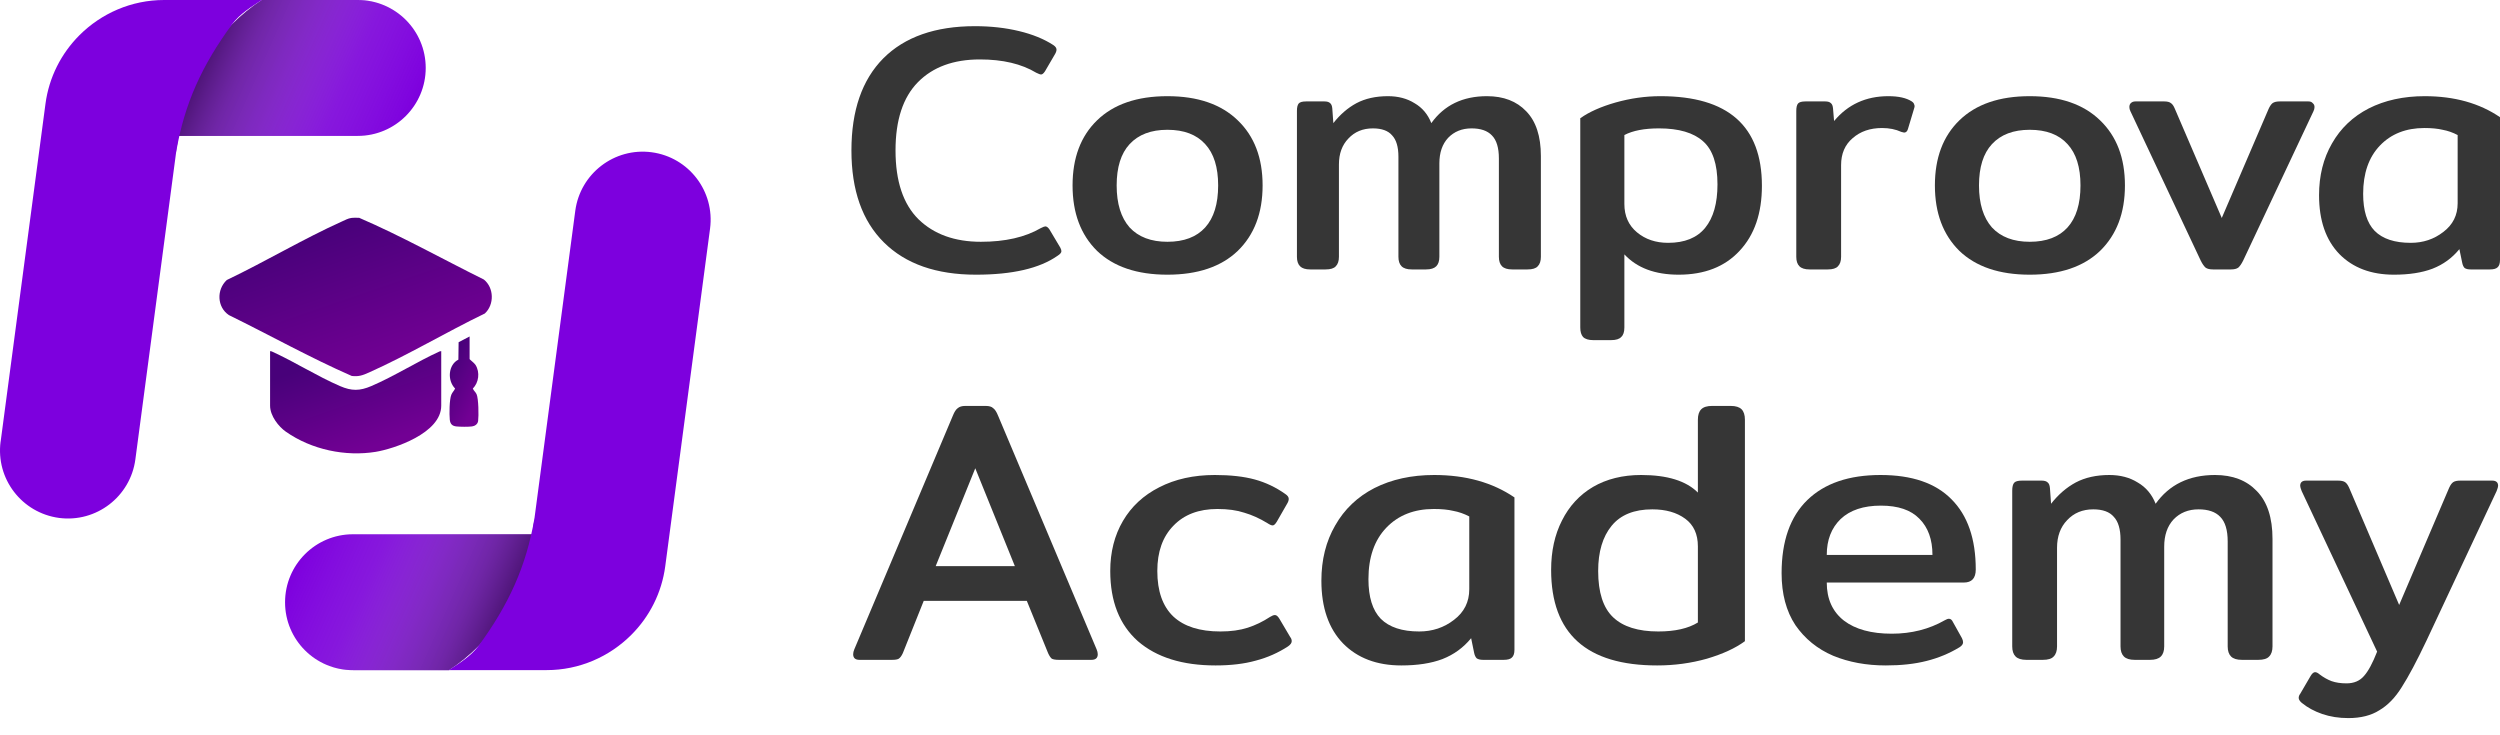 <svg width="119" height="35" viewBox="0 0 119 35" fill="none" xmlns="http://www.w3.org/2000/svg">
  <path
    d="M113.952 13.075C112.864 13.075 111.997 12.747 111.353 12.092C110.709 11.425 110.387 10.492 110.387 9.293C110.387 8.36 110.592 7.538 111.003 6.827C111.414 6.105 111.997 5.55 112.753 5.161C113.519 4.773 114.408 4.578 115.418 4.578C116.829 4.578 118.023 4.912 119 5.578V12.375C119 12.542 118.961 12.658 118.883 12.725C118.817 12.791 118.695 12.825 118.517 12.825H117.601C117.478 12.825 117.384 12.803 117.317 12.758C117.262 12.703 117.223 12.619 117.201 12.508L117.067 11.859C116.723 12.281 116.296 12.592 115.785 12.791C115.285 12.98 114.674 13.075 113.952 13.075ZM114.752 11.559C115.34 11.559 115.857 11.387 116.301 11.042C116.757 10.698 116.984 10.243 116.984 9.676V6.428C116.751 6.305 116.512 6.222 116.268 6.178C116.035 6.122 115.746 6.094 115.402 6.094C114.524 6.094 113.819 6.372 113.286 6.927C112.753 7.483 112.486 8.249 112.486 9.226C112.486 10.026 112.669 10.615 113.036 10.992C113.413 11.37 113.985 11.559 114.752 11.559Z"
    fill="#363636" />
  <path
    d="M105.339 12.825C105.184 12.825 105.067 12.797 104.989 12.742C104.912 12.675 104.834 12.564 104.756 12.408L101.408 5.295C101.374 5.228 101.358 5.161 101.358 5.095C101.358 5.017 101.38 4.956 101.424 4.912C101.48 4.856 101.552 4.828 101.641 4.828H103.024C103.168 4.828 103.274 4.856 103.34 4.912C103.407 4.956 103.468 5.045 103.523 5.178L105.756 10.376L107.988 5.178C108.044 5.056 108.105 4.967 108.171 4.912C108.249 4.856 108.36 4.828 108.505 4.828H109.887C109.976 4.828 110.043 4.856 110.087 4.912C110.143 4.956 110.171 5.017 110.171 5.095C110.171 5.161 110.154 5.228 110.121 5.295L106.772 12.408C106.694 12.564 106.617 12.675 106.539 12.742C106.461 12.797 106.344 12.825 106.189 12.825H105.339Z"
    fill="#363636" />
  <path
    d="M96.615 13.075C95.171 13.075 94.055 12.697 93.267 11.942C92.489 11.175 92.101 10.137 92.101 8.827C92.101 7.516 92.489 6.483 93.267 5.728C94.055 4.962 95.171 4.578 96.615 4.578C98.059 4.578 99.175 4.962 99.964 5.728C100.752 6.483 101.147 7.516 101.147 8.827C101.147 10.137 100.752 11.175 99.964 11.942C99.175 12.697 98.059 13.075 96.615 13.075ZM96.615 11.509C97.404 11.509 98.004 11.281 98.415 10.826C98.826 10.37 99.031 9.704 99.031 8.827C99.031 7.96 98.826 7.305 98.415 6.861C98.004 6.405 97.404 6.178 96.615 6.178C95.838 6.178 95.238 6.405 94.816 6.861C94.405 7.305 94.2 7.96 94.2 8.827C94.2 9.693 94.405 10.359 94.816 10.826C95.238 11.281 95.838 11.509 96.615 11.509Z"
    fill="#363636" />
  <path
    d="M86.136 12.825C85.914 12.825 85.753 12.775 85.653 12.675C85.553 12.575 85.503 12.425 85.503 12.225V5.278C85.503 5.111 85.531 4.995 85.586 4.928C85.642 4.862 85.759 4.828 85.936 4.828H86.886C87.008 4.828 87.097 4.856 87.152 4.912C87.208 4.956 87.241 5.039 87.252 5.161L87.302 5.761C87.958 4.973 88.818 4.578 89.885 4.578C90.373 4.578 90.745 4.662 91.001 4.828C91.067 4.873 91.106 4.923 91.117 4.978C91.14 5.023 91.14 5.078 91.117 5.145L90.817 6.144C90.784 6.255 90.723 6.311 90.634 6.311L90.501 6.278C90.234 6.155 89.929 6.094 89.585 6.094C89.018 6.094 88.552 6.255 88.185 6.578C87.819 6.888 87.636 7.316 87.636 7.86V12.225C87.636 12.425 87.586 12.575 87.486 12.675C87.397 12.775 87.236 12.825 87.002 12.825H86.136Z"
    fill="#363636" />
  <path
    d="M75.838 16.19C75.615 16.19 75.454 16.14 75.354 16.04C75.266 15.94 75.221 15.79 75.221 15.59V5.628C75.643 5.328 76.204 5.078 76.904 4.878C77.615 4.678 78.325 4.578 79.036 4.578C82.257 4.578 83.867 6 83.867 8.843C83.867 10.154 83.512 11.187 82.801 11.942C82.102 12.697 81.135 13.075 79.902 13.075C78.781 13.075 77.92 12.753 77.32 12.108V15.59C77.32 15.801 77.27 15.951 77.17 16.04C77.081 16.14 76.92 16.19 76.687 16.19H75.838ZM79.403 11.559C80.191 11.559 80.78 11.32 81.168 10.842C81.557 10.365 81.752 9.676 81.752 8.777C81.752 7.81 81.524 7.127 81.069 6.727C80.613 6.317 79.913 6.111 78.969 6.111C78.27 6.111 77.72 6.217 77.32 6.428V9.71C77.32 10.276 77.52 10.726 77.92 11.059C78.32 11.392 78.814 11.559 79.403 11.559Z"
    fill="#363636" />
  <path
    d="M62.367 12.825C62.145 12.825 61.984 12.775 61.884 12.675C61.784 12.575 61.734 12.425 61.734 12.225V5.278C61.734 5.111 61.762 4.995 61.817 4.928C61.873 4.862 61.989 4.828 62.167 4.828H63.05C63.172 4.828 63.261 4.856 63.317 4.912C63.372 4.956 63.406 5.039 63.417 5.161L63.467 5.861C63.789 5.45 64.155 5.134 64.566 4.912C64.988 4.689 65.488 4.578 66.066 4.578C66.554 4.578 66.976 4.689 67.332 4.912C67.698 5.123 67.965 5.439 68.131 5.861C68.742 5.006 69.625 4.578 70.78 4.578C71.569 4.578 72.191 4.817 72.646 5.295C73.112 5.772 73.346 6.483 73.346 7.427V12.225C73.346 12.425 73.296 12.575 73.196 12.675C73.107 12.775 72.946 12.825 72.713 12.825H71.98C71.757 12.825 71.596 12.775 71.496 12.675C71.397 12.575 71.347 12.425 71.347 12.225V7.544C71.347 7.033 71.236 6.666 71.013 6.444C70.802 6.222 70.48 6.111 70.047 6.111C69.592 6.111 69.22 6.261 68.931 6.561C68.653 6.861 68.514 7.266 68.514 7.777V12.225C68.514 12.425 68.464 12.575 68.365 12.675C68.264 12.775 68.103 12.825 67.881 12.825H67.198C66.976 12.825 66.815 12.775 66.715 12.675C66.615 12.575 66.565 12.425 66.565 12.225V7.46C66.565 6.994 66.465 6.655 66.265 6.444C66.077 6.222 65.771 6.111 65.349 6.111C64.871 6.111 64.483 6.272 64.183 6.594C63.883 6.905 63.733 7.316 63.733 7.827V12.225C63.733 12.425 63.683 12.575 63.583 12.675C63.494 12.775 63.333 12.825 63.1 12.825H62.367Z"
    fill="#363636" />
  <path
    d="M55.568 13.075C54.125 13.075 53.008 12.697 52.22 11.942C51.442 11.175 51.054 10.137 51.054 8.827C51.054 7.516 51.442 6.483 52.22 5.728C53.008 4.962 54.125 4.578 55.568 4.578C57.012 4.578 58.128 4.962 58.917 5.728C59.706 6.483 60.1 7.516 60.1 8.827C60.1 10.137 59.706 11.175 58.917 11.942C58.128 12.697 57.012 13.075 55.568 13.075ZM55.568 11.509C56.357 11.509 56.957 11.281 57.368 10.826C57.779 10.37 57.984 9.704 57.984 8.827C57.984 7.96 57.779 7.305 57.368 6.861C56.957 6.405 56.357 6.178 55.568 6.178C54.791 6.178 54.191 6.405 53.769 6.861C53.358 7.305 53.153 7.96 53.153 8.827C53.153 9.693 53.358 10.359 53.769 10.826C54.191 11.281 54.791 11.509 55.568 11.509Z"
    fill="#363636" />
  <path
    d="M46.458 13.075C44.57 13.075 43.11 12.564 42.077 11.542C41.044 10.52 40.528 9.06 40.528 7.161C40.528 5.261 41.033 3.801 42.044 2.779C43.065 1.757 44.52 1.246 46.408 1.246C47.164 1.246 47.863 1.324 48.508 1.48C49.152 1.635 49.696 1.857 50.14 2.146C50.24 2.213 50.29 2.285 50.29 2.363C50.29 2.429 50.262 2.507 50.207 2.596L49.74 3.396C49.674 3.495 49.613 3.545 49.557 3.545C49.513 3.545 49.435 3.518 49.324 3.462C48.624 3.04 47.73 2.829 46.642 2.829C45.387 2.829 44.404 3.19 43.693 3.912C42.982 4.634 42.627 5.717 42.627 7.161C42.627 8.627 42.993 9.721 43.726 10.443C44.459 11.153 45.448 11.509 46.692 11.509C47.847 11.509 48.796 11.292 49.54 10.859C49.651 10.803 49.724 10.776 49.757 10.776C49.824 10.776 49.89 10.826 49.957 10.926L50.473 11.792C50.507 11.859 50.523 11.914 50.523 11.959C50.523 12.025 50.462 12.097 50.34 12.175C49.485 12.775 48.191 13.075 46.458 13.075Z"
    fill="#363636" />
  <path
    d="M111.782 34.181C111.332 34.181 110.917 34.116 110.538 33.986C110.159 33.855 109.833 33.678 109.56 33.453C109.466 33.37 109.418 33.293 109.418 33.221C109.418 33.15 109.442 33.085 109.489 33.026L109.987 32.173C110.058 32.054 110.129 31.995 110.2 31.995C110.26 31.995 110.331 32.031 110.414 32.102C110.603 32.244 110.793 32.351 110.982 32.422C111.184 32.493 111.421 32.528 111.693 32.528C112.049 32.528 112.327 32.41 112.529 32.173C112.73 31.948 112.938 31.563 113.151 31.017L109.56 23.375C109.513 23.256 109.489 23.173 109.489 23.126C109.489 22.96 109.584 22.877 109.774 22.877H111.285C111.439 22.877 111.551 22.901 111.622 22.948C111.693 22.995 111.759 23.084 111.818 23.215L114.2 28.796L116.581 23.215C116.641 23.084 116.706 22.995 116.777 22.948C116.848 22.901 116.961 22.877 117.115 22.877H118.625C118.815 22.877 118.91 22.96 118.91 23.126C118.91 23.173 118.886 23.256 118.839 23.375L115.497 30.502C115.035 31.474 114.644 32.208 114.324 32.706C114.016 33.204 113.66 33.571 113.258 33.808C112.867 34.057 112.375 34.181 111.782 34.181Z"
    fill="#363636" />
  <path
    d="M96.458 31.409C96.221 31.409 96.049 31.355 95.942 31.249C95.835 31.142 95.782 30.982 95.782 30.769V23.357C95.782 23.179 95.812 23.055 95.871 22.983C95.93 22.912 96.055 22.877 96.244 22.877H97.186C97.317 22.877 97.412 22.907 97.471 22.966C97.53 23.013 97.566 23.102 97.577 23.232L97.631 23.979C97.974 23.54 98.365 23.203 98.804 22.966C99.254 22.729 99.787 22.61 100.404 22.61C100.925 22.61 101.375 22.729 101.754 22.966C102.145 23.191 102.43 23.529 102.608 23.979C103.259 23.066 104.201 22.61 105.434 22.61C106.275 22.61 106.939 22.865 107.424 23.375C107.922 23.884 108.171 24.642 108.171 25.65V30.769C108.171 30.982 108.118 31.142 108.011 31.249C107.916 31.355 107.744 31.409 107.495 31.409H106.713C106.476 31.409 106.305 31.355 106.198 31.249C106.091 31.142 106.038 30.982 106.038 30.769V25.774C106.038 25.229 105.919 24.838 105.683 24.601C105.457 24.364 105.114 24.245 104.652 24.245C104.166 24.245 103.769 24.405 103.461 24.725C103.164 25.045 103.016 25.478 103.016 26.023V30.769C103.016 30.982 102.963 31.142 102.856 31.249C102.75 31.355 102.578 31.409 102.341 31.409H101.612C101.375 31.409 101.203 31.355 101.097 31.249C100.99 31.142 100.937 30.982 100.937 30.769V25.685C100.937 25.188 100.83 24.826 100.617 24.601C100.415 24.364 100.09 24.245 99.639 24.245C99.13 24.245 98.715 24.417 98.395 24.761C98.075 25.093 97.915 25.531 97.915 26.076V30.769C97.915 30.982 97.862 31.142 97.755 31.249C97.66 31.355 97.489 31.409 97.24 31.409H96.458Z"
    fill="#363636" />
  <path
    d="M89.763 31.675C88.838 31.675 88.003 31.521 87.257 31.213C86.51 30.893 85.912 30.407 85.461 29.756C85.023 29.092 84.804 28.268 84.804 27.285C84.804 25.756 85.213 24.595 86.03 23.801C86.848 23.007 88.009 22.61 89.514 22.61C91.007 22.61 92.133 22.995 92.891 23.766C93.661 24.536 94.046 25.65 94.046 27.107C94.046 27.522 93.857 27.729 93.478 27.729H86.954C86.954 28.511 87.227 29.116 87.772 29.542C88.317 29.957 89.076 30.164 90.047 30.164C90.983 30.164 91.825 29.951 92.571 29.524C92.654 29.477 92.719 29.453 92.767 29.453C92.85 29.453 92.915 29.507 92.962 29.613L93.389 30.378C93.424 30.449 93.442 30.514 93.442 30.573C93.442 30.656 93.389 30.733 93.282 30.804C92.796 31.1 92.269 31.32 91.7 31.462C91.143 31.604 90.498 31.675 89.763 31.675ZM91.985 26.414C91.985 25.679 91.777 25.105 91.362 24.69C90.96 24.275 90.349 24.068 89.532 24.068C88.702 24.068 88.062 24.281 87.612 24.708C87.174 25.134 86.954 25.703 86.954 26.414H91.985Z"
    fill="#363636" />
  <path
    d="M78.882 31.675C75.516 31.675 73.834 30.159 73.834 27.125C73.834 26.236 74.005 25.454 74.349 24.779C74.693 24.091 75.184 23.558 75.824 23.179C76.476 22.8 77.24 22.61 78.117 22.61C79.362 22.61 80.262 22.889 80.819 23.446V19.98C80.819 19.755 80.872 19.589 80.979 19.482C81.086 19.375 81.257 19.322 81.494 19.322H82.383C82.62 19.322 82.792 19.375 82.899 19.482C83.005 19.589 83.058 19.755 83.058 19.98V30.52C82.608 30.852 82.004 31.13 81.246 31.355C80.487 31.569 79.699 31.675 78.882 31.675ZM78.935 30.058C79.729 30.058 80.357 29.916 80.819 29.631V26.005C80.819 25.424 80.618 24.986 80.215 24.69C79.812 24.394 79.29 24.245 78.65 24.245C77.785 24.245 77.14 24.506 76.713 25.028C76.287 25.549 76.073 26.266 76.073 27.178C76.073 28.197 76.31 28.932 76.784 29.382C77.258 29.833 77.975 30.058 78.935 30.058Z"
    fill="#363636" />
  <path
    d="M66.702 31.675C65.541 31.675 64.616 31.326 63.929 30.627C63.242 29.916 62.898 28.92 62.898 27.64C62.898 26.645 63.117 25.768 63.556 25.01C63.994 24.239 64.616 23.647 65.422 23.232C66.24 22.818 67.188 22.61 68.266 22.61C69.771 22.61 71.045 22.966 72.088 23.677V30.929C72.088 31.106 72.046 31.231 71.963 31.302C71.892 31.373 71.762 31.409 71.572 31.409H70.594C70.464 31.409 70.364 31.385 70.292 31.337C70.233 31.278 70.192 31.189 70.168 31.071L70.026 30.378C69.658 30.828 69.202 31.16 68.657 31.373C68.124 31.574 67.472 31.675 66.702 31.675ZM67.555 30.058C68.183 30.058 68.734 29.874 69.208 29.507C69.694 29.139 69.937 28.654 69.937 28.049V24.583C69.688 24.453 69.433 24.364 69.173 24.317C68.924 24.257 68.616 24.228 68.248 24.228C67.312 24.228 66.56 24.524 65.991 25.116C65.422 25.709 65.138 26.526 65.138 27.569C65.138 28.422 65.333 29.05 65.724 29.453C66.127 29.856 66.737 30.058 67.555 30.058Z"
    fill="#363636" />
  <path
    d="M57.861 31.675C56.285 31.675 55.052 31.29 54.163 30.52C53.286 29.738 52.848 28.624 52.848 27.178C52.848 26.278 53.05 25.484 53.452 24.797C53.855 24.109 54.43 23.576 55.176 23.197C55.935 22.806 56.818 22.61 57.825 22.61C58.571 22.61 59.205 22.681 59.727 22.823C60.248 22.966 60.734 23.197 61.184 23.517C61.291 23.588 61.344 23.665 61.344 23.748C61.344 23.819 61.315 23.902 61.255 23.997L60.776 24.832C60.704 24.951 60.639 25.01 60.58 25.01C60.521 25.01 60.438 24.974 60.331 24.903C59.964 24.678 59.596 24.512 59.229 24.405C58.874 24.287 58.447 24.228 57.949 24.228C57.061 24.228 56.361 24.494 55.852 25.027C55.342 25.549 55.088 26.266 55.088 27.178C55.088 28.138 55.342 28.861 55.852 29.347C56.361 29.821 57.108 30.058 58.092 30.058C58.589 30.058 59.022 29.998 59.389 29.88C59.756 29.761 60.112 29.59 60.456 29.364C60.55 29.305 60.627 29.276 60.687 29.276C60.758 29.276 60.829 29.335 60.9 29.453L61.415 30.324C61.463 30.384 61.486 30.449 61.486 30.52C61.486 30.603 61.427 30.686 61.309 30.769C60.835 31.077 60.325 31.302 59.78 31.444C59.235 31.598 58.595 31.675 57.861 31.675Z"
    fill="#363636" />
  <path
    d="M40.913 31.409C40.712 31.409 40.611 31.32 40.611 31.142C40.611 31.071 40.629 30.994 40.664 30.911L45.357 19.784C45.428 19.606 45.505 19.488 45.588 19.429C45.671 19.358 45.789 19.322 45.943 19.322H46.921C47.087 19.322 47.205 19.358 47.276 19.429C47.359 19.488 47.436 19.606 47.507 19.784L52.2 30.911C52.235 30.994 52.253 31.071 52.253 31.142C52.253 31.32 52.152 31.409 51.951 31.409H50.404C50.251 31.409 50.138 31.391 50.067 31.355C50.008 31.308 49.948 31.219 49.889 31.089L48.876 28.6H43.97L42.975 31.089C42.916 31.219 42.85 31.308 42.779 31.355C42.72 31.391 42.614 31.409 42.459 31.409H40.913ZM48.307 26.947L46.423 22.29L44.539 26.947H48.307Z"
    fill="#363636" />
  <g clip-path="url(#clip0_5383_548)">
    <path
      d="M16.72 10.375C16.845 10.357 16.97 10.369 17.095 10.367C19.106 11.233 21.055 12.326 23.032 13.306C23.516 13.694 23.539 14.496 23.078 14.922C21.245 15.808 19.414 16.904 17.565 17.73C17.267 17.864 17.073 17.936 16.742 17.895C14.764 17.029 12.846 15.955 10.895 14.998C10.334 14.622 10.294 13.797 10.795 13.329C12.63 12.452 14.449 11.364 16.294 10.534C16.433 10.472 16.57 10.396 16.72 10.375Z"
      fill="url(#paint0_linear_5383_548)" />
    <path
      d="M21.003 16.713V19.31C21.003 20.63 18.734 21.369 17.881 21.508C16.459 21.739 14.842 21.416 13.602 20.545C13.27 20.312 12.856 19.803 12.856 19.31V16.713L12.933 16.727C14.019 17.22 15.097 17.908 16.184 18.377C16.739 18.616 17.12 18.614 17.674 18.377C18.762 17.912 19.841 17.221 20.926 16.727L21.003 16.713Z"
      fill="url(#paint1_linear_5383_548)" />
    <path
      d="M22.353 17.093C22.358 17.114 22.579 17.281 22.633 17.367C22.858 17.725 22.787 18.215 22.507 18.495C22.548 18.601 22.635 18.655 22.685 18.763C22.78 18.968 22.791 19.793 22.759 20.038C22.737 20.201 22.594 20.281 22.467 20.298C22.289 20.322 21.909 20.318 21.728 20.299C21.547 20.28 21.433 20.203 21.41 19.98C21.384 19.717 21.389 19.015 21.483 18.789C21.531 18.672 21.614 18.605 21.663 18.495C21.276 18.101 21.342 17.356 21.819 17.119L21.83 16.289L22.353 16.016V17.094V17.093Z"
      fill="url(#paint2_linear_5383_548)" />
  </g>
  <path
    d="M25.445 24.655C25.359 26.866 24.472 29.053 22.787 30.739C22.346 31.18 21.871 31.569 21.37 31.9H16.801C15.015 31.9 13.566 30.451 13.569 28.667C13.569 26.88 15.018 25.431 16.801 25.431H25.345L25.445 24.658V24.655Z"
    fill="#7D00DE" />
  <path style="mix-blend-mode:multiply" opacity="0.57"
    d="M25.445 24.655C25.359 26.866 24.472 29.053 22.787 30.739C22.346 31.18 21.871 31.569 21.37 31.9H16.801C15.015 31.9 13.566 30.451 13.569 28.667C13.569 26.88 15.018 25.431 16.801 25.431H25.345L25.445 24.658V24.655Z"
    fill="url(#paint3_linear_5383_548)" />
  <path
    d="M33.799 10.881L31.667 26.944C31.5 28.223 30.91 29.361 30.049 30.22C29.009 31.26 27.574 31.9 26.016 31.897H21.367C21.868 31.566 22.412 31.24 22.784 30.736C24.198 28.805 25.051 26.97 25.443 24.653L27.384 10.028C27.623 8.259 29.245 7.014 31.016 7.247C32.791 7.484 34.032 9.109 33.799 10.881Z"
    fill="#7D00DE" />
  <path
    d="M8.384 7.242C8.471 5.031 9.358 2.847 11.043 1.158C11.484 0.72 11.959 0.331 12.46 0H17.029C18.815 0 20.264 1.447 20.264 3.233C20.264 5.02 18.815 6.469 17.029 6.469H8.485L8.384 7.242Z"
    fill="#7D00DE" />
  <path style="mix-blend-mode:multiply" opacity="0.57"
    d="M8.384 7.242C8.471 5.031 9.358 2.847 11.043 1.158C11.484 0.72 11.959 0.331 12.46 0H17.029C18.815 0 20.264 1.447 20.264 3.233C20.264 5.02 18.815 6.469 17.029 6.469H8.485L8.384 7.242Z"
    fill="url(#paint4_linear_5383_548)" />
  <path
    d="M0.031 21.016L2.163 4.954C2.33 3.674 2.92 2.539 3.781 1.677C4.821 0.637 6.256 0 7.811 0H12.46C11.959 0.331 11.415 0.657 11.043 1.161C9.629 3.092 8.776 4.925 8.384 7.245L6.443 21.872C6.204 23.641 4.582 24.886 2.811 24.653C1.036 24.413 -0.205 22.791 0.028 21.019L0.031 21.016Z"
    fill="#7D00DE" />
  <defs>
    <linearGradient id="paint0_linear_5383_548" x1="16.781" y1="17.906" x2="14.467" y2="11.158"
      gradientUnits="userSpaceOnUse">
      <stop stop-color="#720094" />
      <stop offset="1" stop-color="#48017A" />
    </linearGradient>
    <linearGradient id="paint1_linear_5383_548" x1="16.837" y1="21.58" x2="15.313" y2="17.25"
      gradientUnits="userSpaceOnUse">
      <stop stop-color="#720094" />
      <stop offset="1" stop-color="#48017A" />
    </linearGradient>
    <linearGradient id="paint2_linear_5383_548" x1="22.07" y1="20.314" x2="20.265" y2="19.332"
      gradientUnits="userSpaceOnUse">
      <stop stop-color="#720094" />
      <stop offset="1" stop-color="#48017A" />
    </linearGradient>
    <linearGradient id="paint3_linear_5383_548" x1="14.664" y1="25.546" x2="23.935" y2="29.673"
      gradientUnits="userSpaceOnUse">
      <stop stop-color="white" stop-opacity="0" />
      <stop offset="0.34" stop-color="#D3D2D2" stop-opacity="0.2" />
      <stop offset="0.82" stop-color="#5A5758" stop-opacity="0.75" />
      <stop offset="1" stop-color="#231F20" />
    </linearGradient>
    <linearGradient id="paint4_linear_5383_548" x1="19.167" y1="6.347" x2="9.892" y2="2.219"
      gradientUnits="userSpaceOnUse">
      <stop stop-color="white" stop-opacity="0" />
      <stop offset="0.34" stop-color="#D3D2D2" stop-opacity="0.2" />
      <stop offset="0.82" stop-color="#5A5758" stop-opacity="0.75" />
      <stop offset="1" stop-color="#231F20" />
    </linearGradient>
    <clipPath id="clip0_5383_548">
      <rect width="12.965" height="11.216" fill="white" transform="translate(10.445 10.364)" />
    </clipPath>
  </defs>
</svg>
  
